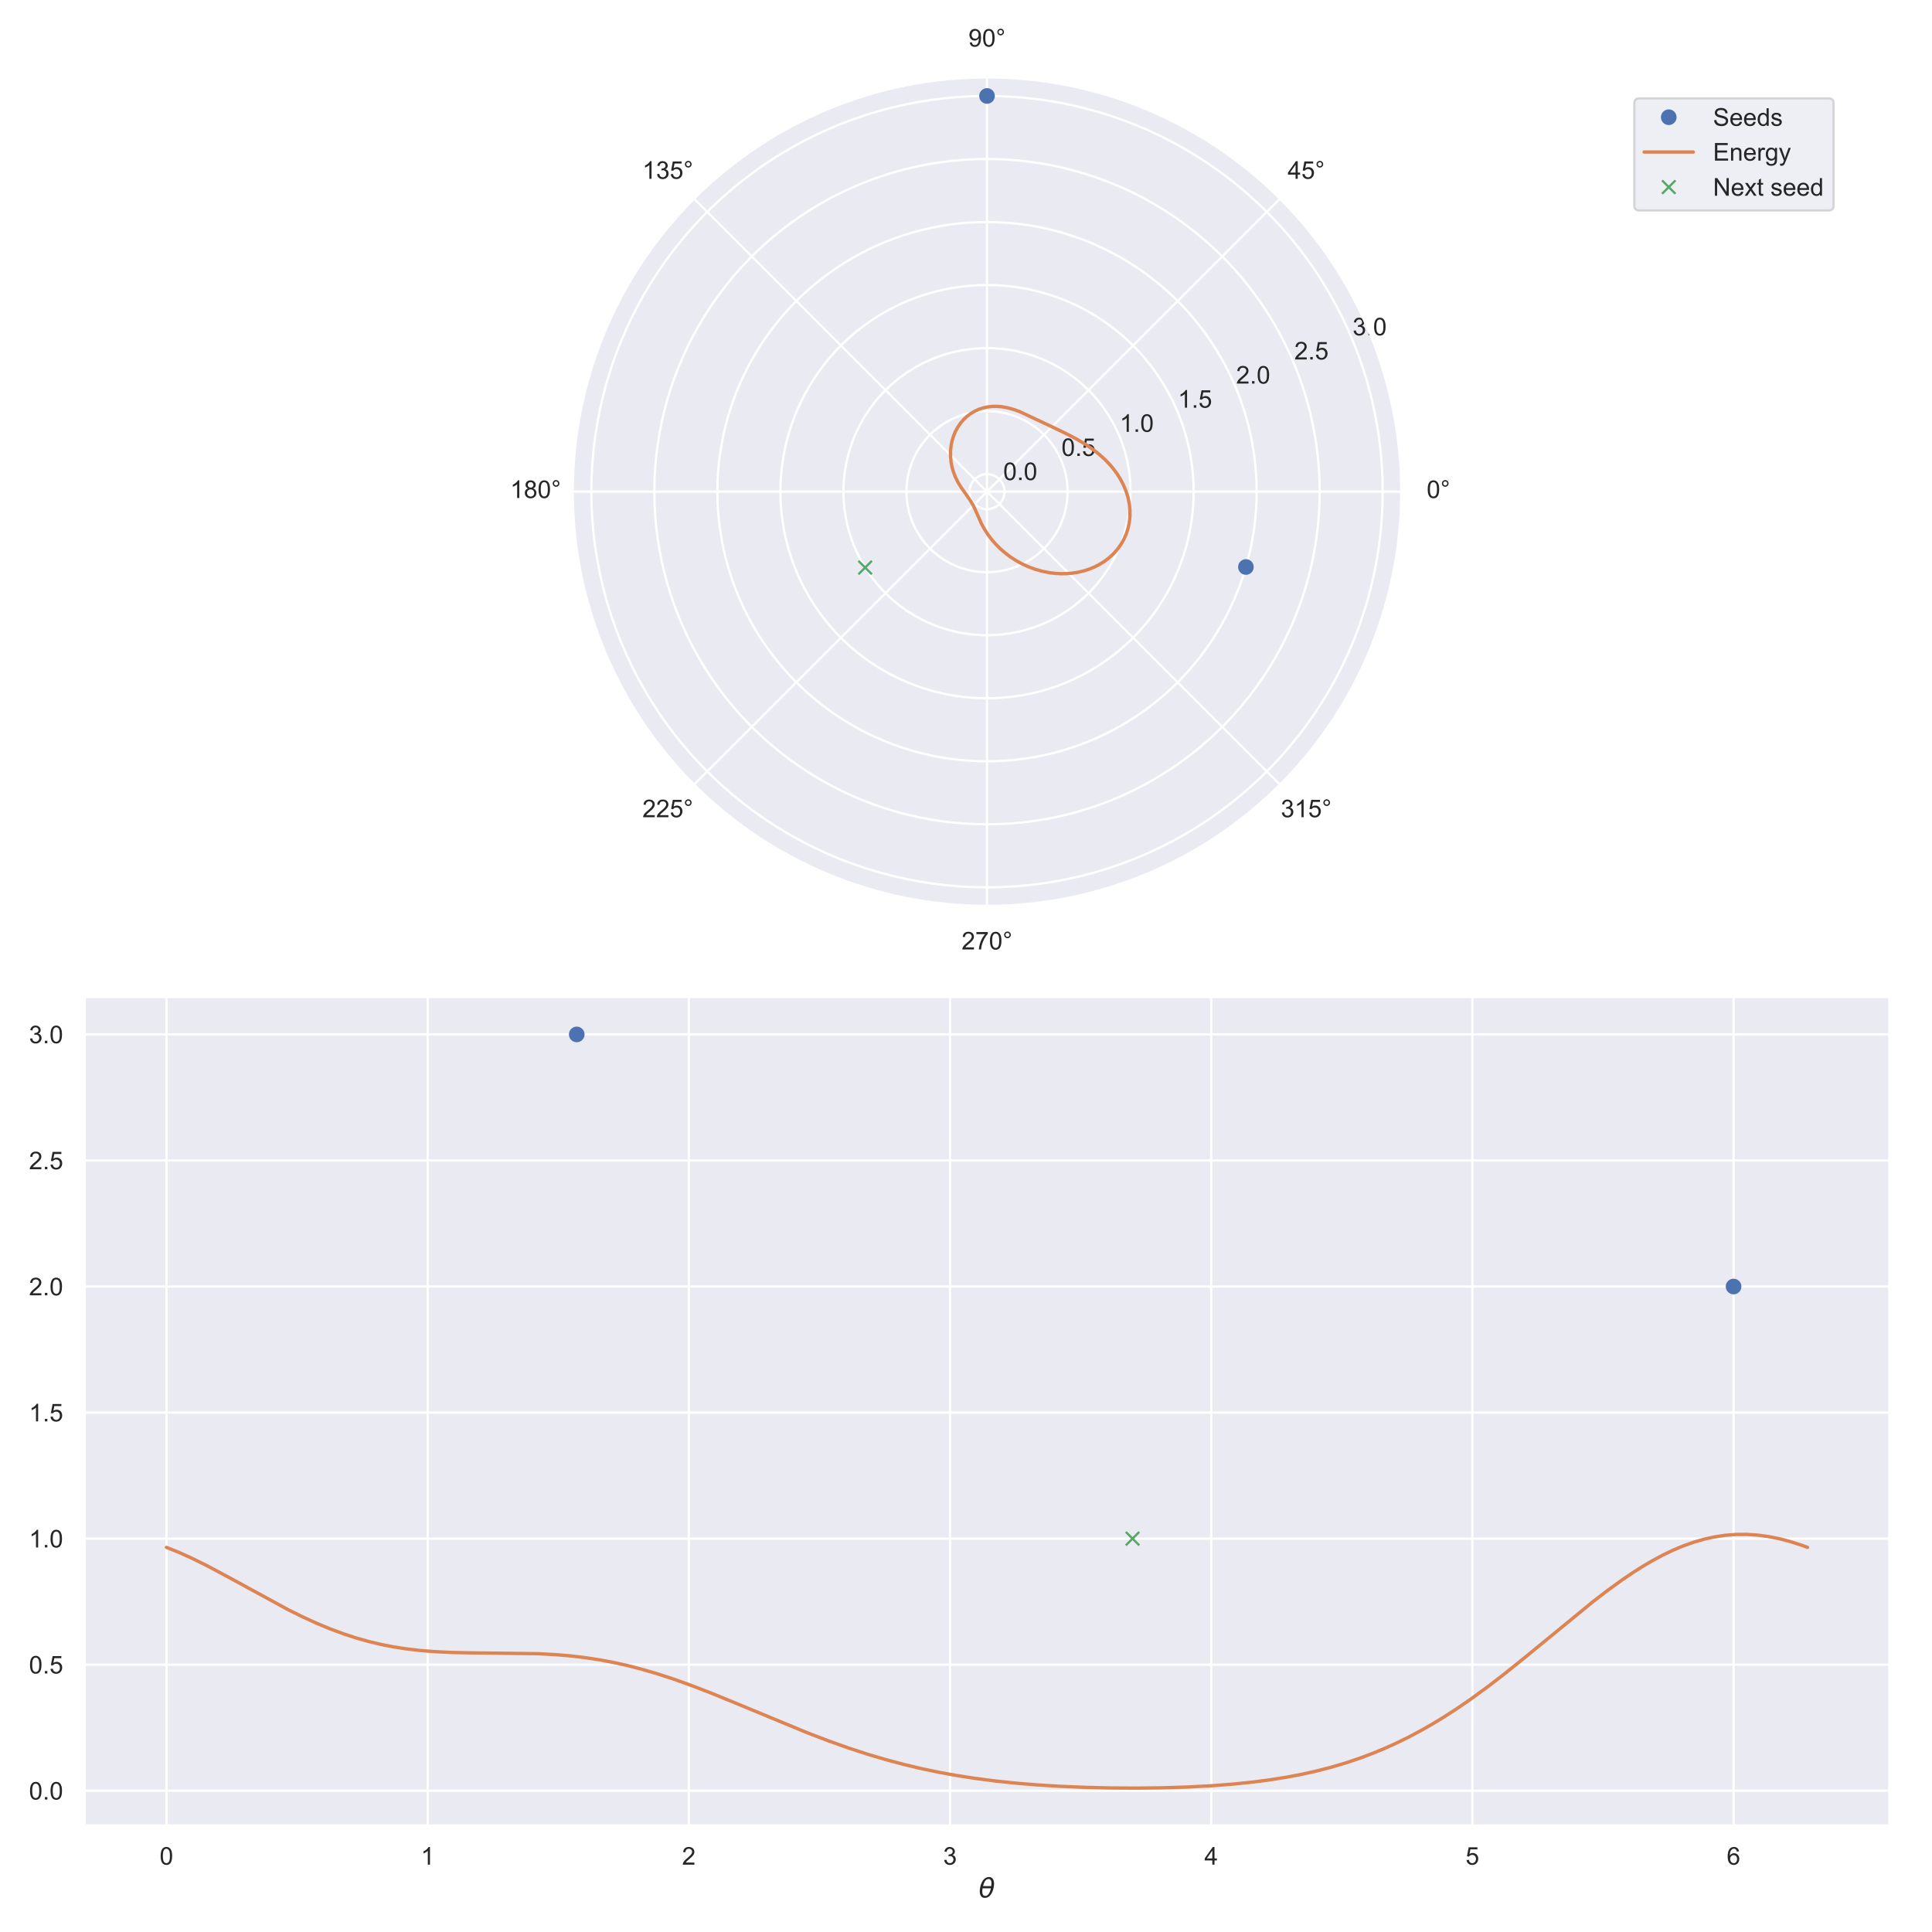 <?xml version="1.0" encoding="utf-8" standalone="no"?>
<!DOCTYPE svg PUBLIC "-//W3C//DTD SVG 1.1//EN"
  "http://www.w3.org/Graphics/SVG/1.1/DTD/svg11.dtd">
<!-- Created with matplotlib (https://matplotlib.org/) -->
<svg height="864pt" version="1.1" viewBox="0 0 864 864" width="864pt" xmlns="http://www.w3.org/2000/svg" xmlns:xlink="http://www.w3.org/1999/xlink">
 <defs>
  <style type="text/css">
*{stroke-linecap:butt;stroke-linejoin:round;}
  </style>
 </defs>
 <g id="figure_1">
  <g id="patch_1">
   <path d="M 0 864 
L 864 864 
L 864 0 
L 0 0 
z
" style="fill:#ffffff;"/>
  </g>
  <g id="axes_1">
   <g id="patch_2">
    <path d="M 626.776 219.871 
C 626.776 195.527 621.981 171.42 612.665 148.929 
C 603.349 126.438 589.693 106.001 572.48 88.787 
C 555.266 71.573 534.828 57.917 512.337 48.601 
C 489.846 39.285 465.739 34.49 441.395 34.49 
C 417.051 34.49 392.944 39.285 370.453 48.601 
C 347.962 57.917 327.524 71.573 310.31 88.787 
C 293.097 106.001 279.441 126.438 270.125 148.929 
C 260.809 171.42 256.014 195.527 256.014 219.871 
C 256.014 244.215 260.809 268.323 270.125 290.814 
C 279.441 313.305 293.097 333.742 310.31 350.956 
C 327.524 368.17 347.962 381.825 370.453 391.142 
C 392.944 400.458 417.051 405.253 441.395 405.253 
C 465.739 405.253 489.846 400.458 512.337 391.142 
C 534.828 381.825 555.266 368.17 572.48 350.956 
C 589.693 333.742 603.349 313.305 612.665 290.814 
C 621.981 268.323 626.776 244.215 626.776 219.871 
M 441.395 219.871 
C 441.395 219.871 441.395 219.871 441.395 219.871 
C 441.395 219.871 441.395 219.871 441.395 219.871 
C 441.395 219.871 441.395 219.871 441.395 219.871 
C 441.395 219.871 441.395 219.871 441.395 219.871 
C 441.395 219.871 441.395 219.871 441.395 219.871 
C 441.395 219.871 441.395 219.871 441.395 219.871 
C 441.395 219.871 441.395 219.871 441.395 219.871 
C 441.395 219.871 441.395 219.871 441.395 219.871 
C 441.395 219.871 441.395 219.871 441.395 219.871 
C 441.395 219.871 441.395 219.871 441.395 219.871 
C 441.395 219.871 441.395 219.871 441.395 219.871 
C 441.395 219.871 441.395 219.871 441.395 219.871 
C 441.395 219.871 441.395 219.871 441.395 219.871 
C 441.395 219.871 441.395 219.871 441.395 219.871 
C 441.395 219.871 441.395 219.871 441.395 219.871 
C 441.395 219.871 441.395 219.871 441.395 219.871 
M 626.776 219.871 
z
" style="fill:#eaeaf2;"/>
   </g>
   <g id="matplotlib.axis_1">
    <g id="xtick_1">
     <g id="line2d_1">
      <path clip-path="url(#pecd96c4a48)" d="M 441.395 219.871 
L 626.776 219.871 
" style="fill:none;stroke:#ffffff;stroke-linecap:round;"/>
     </g>
     <g id="text_1">
      <!-- 0° -->
      <defs>
       <path d="M 4.156 35.297 
Q 4.156 48 6.766 55.734 
Q 9.375 63.484 14.516 67.672 
Q 19.672 71.875 27.484 71.875 
Q 33.25 71.875 37.594 69.547 
Q 41.938 67.234 44.766 62.859 
Q 47.609 58.5 49.219 52.219 
Q 50.828 45.953 50.828 35.297 
Q 50.828 22.703 48.234 14.969 
Q 45.656 7.234 40.5 3 
Q 35.359 -1.219 27.484 -1.219 
Q 17.141 -1.219 11.234 6.203 
Q 4.156 15.141 4.156 35.297 
z
M 13.188 35.297 
Q 13.188 17.672 17.312 11.828 
Q 21.438 6 27.484 6 
Q 33.547 6 37.672 11.859 
Q 41.797 17.719 41.797 35.297 
Q 41.797 52.984 37.672 58.781 
Q 33.547 64.594 27.391 64.594 
Q 21.344 64.594 17.719 59.469 
Q 13.188 52.938 13.188 35.297 
z
" id="ArialMT-48"/>
       <path d="M 6.25 59.281 
Q 6.25 64.891 10.219 68.844 
Q 14.203 72.797 19.781 72.797 
Q 25.438 72.797 29.391 68.844 
Q 33.344 64.891 33.344 59.281 
Q 33.344 53.656 29.359 49.672 
Q 25.391 45.703 19.781 45.703 
Q 14.203 45.703 10.219 49.656 
Q 6.25 53.609 6.25 59.281 
z
M 11.578 59.281 
Q 11.578 55.859 13.984 53.438 
Q 16.406 51.031 19.828 51.031 
Q 23.188 51.031 25.609 53.438 
Q 28.031 55.859 28.031 59.281 
Q 28.031 62.703 25.609 65.109 
Q 23.188 67.531 19.828 67.531 
Q 16.406 67.531 13.984 65.109 
Q 11.578 62.703 11.578 59.281 
z
" id="ArialMT-176"/>
      </defs>
      <g style="fill:#262626;" transform="translate(638.019 222.715)scale(0.11 -0.11)">
       <use xlink:href="#ArialMT-48"/>
       <use x="55.615" xlink:href="#ArialMT-176"/>
      </g>
     </g>
    </g>
    <g id="xtick_2">
     <g id="line2d_2">
      <path clip-path="url(#pecd96c4a48)" d="M 441.395 219.871 
L 572.48 88.787 
" style="fill:none;stroke:#ffffff;stroke-linecap:round;"/>
     </g>
     <g id="text_2">
      <!-- 45° -->
      <defs>
       <path d="M 32.328 0 
L 32.328 17.141 
L 1.266 17.141 
L 1.266 25.203 
L 33.938 71.578 
L 41.109 71.578 
L 41.109 25.203 
L 50.781 25.203 
L 50.781 17.141 
L 41.109 17.141 
L 41.109 0 
z
M 32.328 25.203 
L 32.328 57.469 
L 9.906 25.203 
z
" id="ArialMT-52"/>
       <path d="M 4.156 18.75 
L 13.375 19.531 
Q 14.406 12.797 18.141 9.391 
Q 21.875 6 27.156 6 
Q 33.5 6 37.891 10.781 
Q 42.281 15.578 42.281 23.484 
Q 42.281 31 38.062 35.344 
Q 33.844 39.703 27 39.703 
Q 22.75 39.703 19.328 37.766 
Q 15.922 35.844 13.969 32.766 
L 5.719 33.844 
L 12.641 70.609 
L 48.25 70.609 
L 48.25 62.203 
L 19.672 62.203 
L 15.828 42.969 
Q 22.266 47.469 29.344 47.469 
Q 38.719 47.469 45.156 40.969 
Q 51.609 34.469 51.609 24.266 
Q 51.609 14.547 45.953 7.469 
Q 39.062 -1.219 27.156 -1.219 
Q 17.391 -1.219 11.203 4.25 
Q 5.031 9.719 4.156 18.75 
z
" id="ArialMT-53"/>
      </defs>
      <g style="fill:#262626;" transform="translate(575.831 79.963)scale(0.11 -0.11)">
       <use xlink:href="#ArialMT-52"/>
       <use x="55.615" xlink:href="#ArialMT-53"/>
       <use x="111.23" xlink:href="#ArialMT-176"/>
      </g>
     </g>
    </g>
    <g id="xtick_3">
     <g id="line2d_3">
      <path clip-path="url(#pecd96c4a48)" d="M 441.395 219.871 
L 441.395 34.49 
" style="fill:none;stroke:#ffffff;stroke-linecap:round;"/>
     </g>
     <g id="text_3">
      <!-- 90° -->
      <defs>
       <path d="M 5.469 16.547 
L 13.922 17.328 
Q 14.984 11.375 18.016 8.688 
Q 21.047 6 25.781 6 
Q 29.828 6 32.875 7.859 
Q 35.938 9.719 37.891 12.812 
Q 39.844 15.922 41.156 21.188 
Q 42.484 26.469 42.484 31.938 
Q 42.484 32.516 42.438 33.688 
Q 39.797 29.5 35.234 26.875 
Q 30.672 24.266 25.344 24.266 
Q 16.453 24.266 10.297 30.703 
Q 4.156 37.156 4.156 47.703 
Q 4.156 58.594 10.578 65.234 
Q 17 71.875 26.656 71.875 
Q 33.641 71.875 39.422 68.109 
Q 45.219 64.359 48.219 57.391 
Q 51.219 50.438 51.219 37.25 
Q 51.219 23.531 48.234 15.406 
Q 45.266 7.281 39.375 3.031 
Q 33.5 -1.219 25.594 -1.219 
Q 17.188 -1.219 11.859 3.438 
Q 6.547 8.109 5.469 16.547 
z
M 41.453 48.141 
Q 41.453 55.719 37.422 60.156 
Q 33.406 64.594 27.734 64.594 
Q 21.875 64.594 17.531 59.812 
Q 13.188 55.031 13.188 47.406 
Q 13.188 40.578 17.312 36.297 
Q 21.438 32.031 27.484 32.031 
Q 33.594 32.031 37.516 36.297 
Q 41.453 40.578 41.453 48.141 
z
" id="ArialMT-57"/>
      </defs>
      <g style="fill:#262626;" transform="translate(433.079 20.834)scale(0.11 -0.11)">
       <use xlink:href="#ArialMT-57"/>
       <use x="55.615" xlink:href="#ArialMT-48"/>
       <use x="111.23" xlink:href="#ArialMT-176"/>
      </g>
     </g>
    </g>
    <g id="xtick_4">
     <g id="line2d_4">
      <path clip-path="url(#pecd96c4a48)" d="M 441.395 219.871 
L 310.31 88.787 
" style="fill:none;stroke:#ffffff;stroke-linecap:round;"/>
     </g>
     <g id="text_4">
      <!-- 135° -->
      <defs>
       <path d="M 37.25 0 
L 28.469 0 
L 28.469 56 
Q 25.297 52.984 20.141 49.953 
Q 14.984 46.922 10.891 45.406 
L 10.891 53.906 
Q 18.266 57.375 23.781 62.297 
Q 29.297 67.234 31.594 71.875 
L 37.25 71.875 
z
" id="ArialMT-49"/>
       <path d="M 4.203 18.891 
L 12.984 20.062 
Q 14.5 12.594 18.141 9.297 
Q 21.781 6 27 6 
Q 33.203 6 37.469 10.297 
Q 41.75 14.594 41.75 20.953 
Q 41.75 27 37.797 30.922 
Q 33.844 34.859 27.734 34.859 
Q 25.25 34.859 21.531 33.891 
L 22.516 41.609 
Q 23.391 41.5 23.922 41.5 
Q 29.547 41.5 34.031 44.422 
Q 38.531 47.359 38.531 53.469 
Q 38.531 58.297 35.25 61.469 
Q 31.984 64.656 26.812 64.656 
Q 21.688 64.656 18.266 61.422 
Q 14.844 58.203 13.875 51.766 
L 5.078 53.328 
Q 6.688 62.156 12.391 67.016 
Q 18.109 71.875 26.609 71.875 
Q 32.469 71.875 37.391 69.359 
Q 42.328 66.844 44.938 62.5 
Q 47.562 58.156 47.562 53.266 
Q 47.562 48.641 45.062 44.828 
Q 42.578 41.016 37.703 38.766 
Q 44.047 37.312 47.562 32.688 
Q 51.078 28.078 51.078 21.141 
Q 51.078 11.766 44.234 5.25 
Q 37.406 -1.266 26.953 -1.266 
Q 17.531 -1.266 11.297 4.344 
Q 5.078 9.969 4.203 18.891 
z
" id="ArialMT-51"/>
      </defs>
      <g style="fill:#262626;" transform="translate(287.269 79.963)scale(0.11 -0.11)">
       <use xlink:href="#ArialMT-49"/>
       <use x="55.615" xlink:href="#ArialMT-51"/>
       <use x="111.23" xlink:href="#ArialMT-53"/>
       <use x="166.846" xlink:href="#ArialMT-176"/>
      </g>
     </g>
    </g>
    <g id="xtick_5">
     <g id="line2d_5">
      <path clip-path="url(#pecd96c4a48)" d="M 441.395 219.871 
L 256.014 219.871 
" style="fill:none;stroke:#ffffff;stroke-linecap:round;"/>
     </g>
     <g id="text_5">
      <!-- 180° -->
      <defs>
       <path d="M 17.672 38.812 
Q 12.203 40.828 9.562 44.531 
Q 6.938 48.25 6.938 53.422 
Q 6.938 61.234 12.547 66.547 
Q 18.172 71.875 27.484 71.875 
Q 36.859 71.875 42.578 66.422 
Q 48.297 60.984 48.297 53.172 
Q 48.297 48.188 45.672 44.5 
Q 43.062 40.828 37.75 38.812 
Q 44.344 36.672 47.781 31.875 
Q 51.219 27.094 51.219 20.453 
Q 51.219 11.281 44.719 5.031 
Q 38.234 -1.219 27.641 -1.219 
Q 17.047 -1.219 10.547 5.047 
Q 4.047 11.328 4.047 20.703 
Q 4.047 27.688 7.594 32.391 
Q 11.141 37.109 17.672 38.812 
z
M 15.922 53.719 
Q 15.922 48.641 19.188 45.406 
Q 22.469 42.188 27.688 42.188 
Q 32.766 42.188 36.016 45.375 
Q 39.266 48.578 39.266 53.219 
Q 39.266 58.062 35.906 61.359 
Q 32.562 64.656 27.594 64.656 
Q 22.562 64.656 19.234 61.422 
Q 15.922 58.203 15.922 53.719 
z
M 13.094 20.656 
Q 13.094 16.891 14.875 13.375 
Q 16.656 9.859 20.172 7.922 
Q 23.688 6 27.734 6 
Q 34.031 6 38.125 10.047 
Q 42.234 14.109 42.234 20.359 
Q 42.234 26.703 38.016 30.859 
Q 33.797 35.016 27.438 35.016 
Q 21.234 35.016 17.156 30.906 
Q 13.094 26.812 13.094 20.656 
z
" id="ArialMT-56"/>
      </defs>
      <g style="fill:#262626;" transform="translate(228.139 222.715)scale(0.11 -0.11)">
       <use xlink:href="#ArialMT-49"/>
       <use x="55.615" xlink:href="#ArialMT-56"/>
       <use x="111.23" xlink:href="#ArialMT-48"/>
       <use x="166.846" xlink:href="#ArialMT-176"/>
      </g>
     </g>
    </g>
    <g id="xtick_6">
     <g id="line2d_6">
      <path clip-path="url(#pecd96c4a48)" d="M 441.395 219.871 
L 310.31 350.956 
" style="fill:none;stroke:#ffffff;stroke-linecap:round;"/>
     </g>
     <g id="text_6">
      <!-- 225° -->
      <defs>
       <path d="M 50.344 8.453 
L 50.344 0 
L 3.031 0 
Q 2.938 3.172 4.047 6.109 
Q 5.859 10.938 9.828 15.625 
Q 13.812 20.312 21.344 26.469 
Q 33.016 36.031 37.109 41.625 
Q 41.219 47.219 41.219 52.203 
Q 41.219 57.422 37.469 61 
Q 33.734 64.594 27.734 64.594 
Q 21.391 64.594 17.578 60.781 
Q 13.766 56.984 13.719 50.25 
L 4.688 51.172 
Q 5.609 61.281 11.656 66.578 
Q 17.719 71.875 27.938 71.875 
Q 38.234 71.875 44.234 66.156 
Q 50.25 60.453 50.25 52 
Q 50.25 47.703 48.484 43.547 
Q 46.734 39.406 42.656 34.812 
Q 38.578 30.219 29.109 22.219 
Q 21.188 15.578 18.938 13.203 
Q 16.703 10.844 15.234 8.453 
z
" id="ArialMT-50"/>
      </defs>
      <g style="fill:#262626;" transform="translate(287.269 365.467)scale(0.11 -0.11)">
       <use xlink:href="#ArialMT-50"/>
       <use x="55.615" xlink:href="#ArialMT-50"/>
       <use x="111.23" xlink:href="#ArialMT-53"/>
       <use x="166.846" xlink:href="#ArialMT-176"/>
      </g>
     </g>
    </g>
    <g id="xtick_7">
     <g id="line2d_7">
      <path clip-path="url(#pecd96c4a48)" d="M 441.395 219.871 
L 441.395 405.253 
" style="fill:none;stroke:#ffffff;stroke-linecap:round;"/>
     </g>
     <g id="text_7">
      <!-- 270° -->
      <defs>
       <path d="M 4.734 62.203 
L 4.734 70.656 
L 51.078 70.656 
L 51.078 63.812 
Q 44.234 56.547 37.516 44.484 
Q 30.812 32.422 27.156 19.672 
Q 24.516 10.688 23.781 0 
L 14.75 0 
Q 14.891 8.453 18.062 20.406 
Q 21.234 32.375 27.172 43.484 
Q 33.109 54.594 39.797 62.203 
z
" id="ArialMT-55"/>
      </defs>
      <g style="fill:#262626;" transform="translate(430.02 424.597)scale(0.11 -0.11)">
       <use xlink:href="#ArialMT-50"/>
       <use x="55.615" xlink:href="#ArialMT-55"/>
       <use x="111.23" xlink:href="#ArialMT-48"/>
       <use x="166.846" xlink:href="#ArialMT-176"/>
      </g>
     </g>
    </g>
    <g id="xtick_8">
     <g id="line2d_8">
      <path clip-path="url(#pecd96c4a48)" d="M 441.395 219.871 
L 572.48 350.956 
" style="fill:none;stroke:#ffffff;stroke-linecap:round;"/>
     </g>
     <g id="text_8">
      <!-- 315° -->
      <g style="fill:#262626;" transform="translate(572.772 365.467)scale(0.11 -0.11)">
       <use xlink:href="#ArialMT-51"/>
       <use x="55.615" xlink:href="#ArialMT-49"/>
       <use x="111.23" xlink:href="#ArialMT-53"/>
       <use x="166.846" xlink:href="#ArialMT-176"/>
      </g>
     </g>
    </g>
   </g>
   <g id="matplotlib.axis_2">
    <g id="ytick_1">
     <g id="line2d_9">
      <path clip-path="url(#pecd96c4a48)" d="M 449.234 219.871 
L 449.115 218.51 
L 448.762 217.19 
L 448.184 215.952 
L 447.4 214.832 
L 446.434 213.866 
L 445.315 213.082 
L 444.076 212.505 
L 442.756 212.151 
L 441.395 212.032 
L 440.034 212.151 
L 438.714 212.505 
L 437.475 213.082 
L 436.356 213.866 
L 435.39 214.832 
L 434.606 215.952 
L 434.028 217.19 
L 433.675 218.51 
L 433.556 219.871 
L 433.675 221.233 
L 434.028 222.553 
L 434.606 223.791 
L 435.39 224.91 
L 436.356 225.877 
L 437.475 226.661 
L 438.714 227.238 
L 440.034 227.592 
L 441.395 227.711 
L 442.756 227.592 
L 444.076 227.238 
L 445.315 226.661 
L 446.434 225.877 
L 447.4 224.91 
L 448.184 223.791 
L 448.762 222.553 
L 449.115 221.233 
L 449.234 219.871 
L 449.234 219.871 
" style="fill:none;stroke:#ffffff;stroke-linecap:round;"/>
     </g>
     <g id="text_9">
      <!-- 0.0 -->
      <defs>
       <path d="M 9.078 0 
L 9.078 10.016 
L 19.094 10.016 
L 19.094 0 
z
" id="ArialMT-46"/>
      </defs>
      <g style="fill:#262626;" transform="translate(448.638 214.685)scale(0.11 -0.11)">
       <use xlink:href="#ArialMT-48"/>
       <use x="55.615" xlink:href="#ArialMT-46"/>
       <use x="83.398" xlink:href="#ArialMT-48"/>
      </g>
     </g>
    </g>
    <g id="ytick_2">
     <g id="line2d_10">
      <path clip-path="url(#pecd96c4a48)" d="M 477.42 219.871 
L 477.333 217.358 
L 477.07 214.858 
L 476.633 212.381 
L 476.025 209.941 
L 475.248 207.55 
L 474.306 205.219 
L 473.204 202.959 
L 471.946 200.781 
L 470.54 198.696 
L 468.992 196.715 
L 467.309 194.846 
L 465.501 193.099 
L 463.574 191.483 
L 461.54 190.005 
L 459.408 188.673 
L 457.187 187.492 
L 454.89 186.469 
L 452.527 185.609 
L 450.11 184.916 
L 447.651 184.393 
L 445.161 184.043 
L 442.652 183.868 
L 440.138 183.868 
L 437.629 184.043 
L 435.139 184.393 
L 432.68 184.916 
L 430.263 185.609 
L 427.9 186.469 
L 425.603 187.492 
L 423.382 188.673 
L 421.25 190.005 
L 419.216 191.483 
L 417.289 193.099 
L 415.481 194.846 
L 413.798 196.715 
L 412.25 198.696 
L 410.844 200.781 
L 409.586 202.959 
L 408.484 205.219 
L 407.542 207.55 
L 406.765 209.941 
L 406.157 212.381 
L 405.72 214.858 
L 405.457 217.358 
L 405.37 219.871 
L 405.457 222.384 
L 405.72 224.885 
L 406.157 227.362 
L 406.765 229.801 
L 407.542 232.193 
L 408.484 234.524 
L 409.586 236.784 
L 410.844 238.962 
L 412.25 241.047 
L 413.798 243.028 
L 415.481 244.897 
L 417.289 246.643 
L 419.216 248.26 
L 421.25 249.738 
L 423.382 251.07 
L 425.603 252.251 
L 427.9 253.274 
L 430.263 254.134 
L 432.68 254.827 
L 435.139 255.349 
L 437.629 255.699 
L 440.138 255.875 
L 442.652 255.875 
L 445.161 255.699 
L 447.651 255.349 
L 450.11 254.827 
L 452.527 254.134 
L 454.89 253.274 
L 457.187 252.251 
L 459.408 251.07 
L 461.54 249.738 
L 463.574 248.26 
L 465.501 246.643 
L 467.309 244.897 
L 468.992 243.028 
L 470.54 241.047 
L 471.946 238.962 
L 473.204 236.784 
L 474.306 234.524 
L 475.248 232.193 
L 476.025 229.801 
L 476.633 227.362 
L 477.07 224.885 
L 477.333 222.384 
L 477.42 219.871 
L 477.42 219.871 
" style="fill:none;stroke:#ffffff;stroke-linecap:round;"/>
     </g>
     <g id="text_10">
      <!-- 0.5 -->
      <g style="fill:#262626;" transform="translate(474.678 203.899)scale(0.11 -0.11)">
       <use xlink:href="#ArialMT-48"/>
       <use x="55.615" xlink:href="#ArialMT-46"/>
       <use x="83.398" xlink:href="#ArialMT-53"/>
      </g>
     </g>
    </g>
    <g id="ytick_3">
     <g id="line2d_11">
      <path clip-path="url(#pecd96c4a48)" d="M 505.606 219.871 
L 505.45 215.392 
L 504.981 210.935 
L 504.203 206.521 
L 503.119 202.172 
L 501.734 197.91 
L 500.055 193.754 
L 498.09 189.726 
L 495.849 185.845 
L 493.343 182.129 
L 490.584 178.597 
L 487.585 175.266 
L 484.361 172.153 
L 480.927 169.272 
L 477.302 166.638 
L 473.501 164.263 
L 469.543 162.159 
L 465.449 160.336 
L 461.237 158.803 
L 456.929 157.567 
L 452.545 156.636 
L 448.107 156.012 
L 443.636 155.699 
L 439.154 155.699 
L 434.683 156.012 
L 430.245 156.636 
L 425.861 157.567 
L 421.553 158.803 
L 417.341 160.336 
L 413.247 162.159 
L 409.289 164.263 
L 405.488 166.638 
L 401.863 169.272 
L 398.429 172.153 
L 395.205 175.266 
L 392.206 178.597 
L 389.447 182.129 
L 386.941 185.845 
L 384.7 189.726 
L 382.735 193.754 
L 381.056 197.91 
L 379.671 202.172 
L 378.587 206.521 
L 377.809 210.935 
L 377.34 215.392 
L 377.184 219.871 
L 377.34 224.351 
L 377.809 228.808 
L 378.587 233.222 
L 379.671 237.57 
L 381.056 241.833 
L 382.735 245.988 
L 384.7 250.017 
L 386.941 253.898 
L 389.447 257.614 
L 392.206 261.146 
L 395.205 264.476 
L 398.429 267.59 
L 401.863 270.471 
L 405.488 273.105 
L 409.289 275.48 
L 413.247 277.584 
L 417.341 279.407 
L 421.553 280.94 
L 425.861 282.175 
L 430.245 283.107 
L 434.683 283.731 
L 439.154 284.044 
L 443.636 284.044 
L 448.107 283.731 
L 452.545 283.107 
L 456.929 282.175 
L 461.237 280.94 
L 465.449 279.407 
L 469.543 277.584 
L 473.501 275.48 
L 477.302 273.105 
L 480.927 270.471 
L 484.361 267.59 
L 487.585 264.476 
L 490.584 261.146 
L 493.343 257.614 
L 495.849 253.898 
L 498.09 250.017 
L 500.055 245.988 
L 501.734 241.833 
L 503.119 237.57 
L 504.203 233.222 
L 504.981 228.808 
L 505.45 224.351 
L 505.606 219.871 
L 505.606 219.871 
" style="fill:none;stroke:#ffffff;stroke-linecap:round;"/>
     </g>
     <g id="text_11">
      <!-- 1.0 -->
      <g style="fill:#262626;" transform="translate(500.719 193.113)scale(0.11 -0.11)">
       <use xlink:href="#ArialMT-49"/>
       <use x="55.615" xlink:href="#ArialMT-46"/>
       <use x="83.398" xlink:href="#ArialMT-48"/>
      </g>
     </g>
    </g>
    <g id="ytick_4">
     <g id="line2d_12">
      <path clip-path="url(#pecd96c4a48)" d="M 533.792 219.871 
L 533.736 216.647 
L 533.567 213.426 
L 533.286 210.213 
L 532.893 207.012 
L 532.389 203.827 
L 531.773 200.661 
L 531.048 197.518 
L 530.213 194.403 
L 529.27 191.319 
L 528.22 188.27 
L 527.064 185.259 
L 525.804 182.29 
L 524.441 179.367 
L 522.977 176.494 
L 521.413 173.673 
L 519.752 170.908 
L 517.996 168.204 
L 516.146 165.562 
L 514.205 162.986 
L 512.175 160.48 
L 510.06 158.046 
L 507.86 155.687 
L 505.58 153.406 
L 503.221 151.207 
L 500.787 149.091 
L 498.28 147.061 
L 495.705 145.12 
L 493.063 143.271 
L 490.358 141.514 
L 487.594 139.853 
L 484.773 138.289 
L 481.899 136.825 
L 478.976 135.462 
L 476.008 134.202 
L 472.997 133.046 
L 469.947 131.996 
L 466.863 131.053 
L 463.748 130.219 
L 460.605 129.493 
L 457.44 128.878 
L 454.254 128.373 
L 451.053 127.98 
L 447.84 127.699 
L 444.62 127.53 
L 441.395 127.474 
L 438.17 127.53 
L 434.95 127.699 
L 431.737 127.98 
L 428.536 128.373 
L 425.35 128.878 
L 422.185 129.493 
L 419.042 130.219 
L 415.927 131.053 
L 412.843 131.996 
L 409.793 133.046 
L 406.782 134.202 
L 403.814 135.462 
L 400.891 136.825 
L 398.017 138.289 
L 395.196 139.853 
L 392.432 141.514 
L 389.727 143.271 
L 387.085 145.12 
L 384.51 147.061 
L 382.003 149.091 
L 379.569 151.207 
L 377.21 153.406 
L 374.93 155.687 
L 372.73 158.046 
L 370.615 160.48 
L 368.585 162.986 
L 366.644 165.562 
L 364.794 168.204 
L 363.038 170.908 
L 361.377 173.673 
L 359.813 176.494 
L 358.349 179.367 
L 356.986 182.29 
L 355.726 185.259 
L 354.57 188.27 
L 353.52 191.319 
L 352.577 194.403 
L 351.742 197.518 
L 351.017 200.661 
L 350.401 203.827 
L 349.897 207.012 
L 349.504 210.213 
L 349.223 213.426 
L 349.054 216.647 
L 348.998 219.871 
L 349.054 223.096 
L 349.223 226.317 
L 349.504 229.53 
L 349.897 232.731 
L 350.401 235.916 
L 351.017 239.082 
L 351.742 242.224 
L 352.577 245.34 
L 353.52 248.424 
L 354.57 251.473 
L 355.726 254.484 
L 356.986 257.453 
L 358.349 260.376 
L 359.813 263.249 
L 361.377 266.07 
L 363.038 268.834 
L 364.794 271.539 
L 366.644 274.181 
L 368.585 276.757 
L 370.615 279.263 
L 372.73 281.697 
L 374.93 284.056 
L 377.21 286.336 
L 379.569 288.536 
L 382.003 290.652 
L 384.51 292.681 
L 387.085 294.622 
L 389.727 296.472 
L 392.432 298.229 
L 395.196 299.89 
L 398.017 301.453 
L 400.891 302.917 
L 403.814 304.28 
L 406.782 305.541 
L 409.793 306.696 
L 412.843 307.746 
L 415.927 308.689 
L 419.042 309.524 
L 422.185 310.25 
L 425.35 310.865 
L 428.536 311.369 
L 431.737 311.762 
L 434.95 312.044 
L 438.17 312.212 
L 441.395 312.269 
L 444.62 312.212 
L 447.84 312.044 
L 451.053 311.762 
L 454.254 311.369 
L 457.44 310.865 
L 460.605 310.25 
L 463.748 309.524 
L 466.863 308.689 
L 469.947 307.746 
L 472.997 306.696 
L 476.008 305.541 
L 478.976 304.28 
L 481.899 302.917 
L 484.773 301.453 
L 487.594 299.89 
L 490.358 298.229 
L 493.063 296.472 
L 495.705 294.622 
L 498.28 292.681 
L 500.787 290.652 
L 503.221 288.536 
L 505.58 286.336 
L 507.86 284.056 
L 510.06 281.697 
L 512.175 279.263 
L 514.205 276.757 
L 516.146 274.181 
L 517.996 271.539 
L 519.752 268.834 
L 521.413 266.07 
L 522.977 263.249 
L 524.441 260.376 
L 525.804 257.453 
L 527.064 254.484 
L 528.22 251.473 
L 529.27 248.424 
L 530.213 245.34 
L 531.048 242.224 
L 531.773 239.082 
L 532.389 235.916 
L 532.893 232.731 
L 533.286 229.53 
L 533.567 226.317 
L 533.736 223.096 
L 533.792 219.871 
L 533.792 219.871 
" style="fill:none;stroke:#ffffff;stroke-linecap:round;"/>
     </g>
     <g id="text_12">
      <!-- 1.5 -->
      <g style="fill:#262626;" transform="translate(526.759 182.326)scale(0.11 -0.11)">
       <use xlink:href="#ArialMT-49"/>
       <use x="55.615" xlink:href="#ArialMT-46"/>
       <use x="83.398" xlink:href="#ArialMT-53"/>
      </g>
     </g>
    </g>
    <g id="ytick_5">
     <g id="line2d_13">
      <path clip-path="url(#pecd96c4a48)" d="M 561.978 219.871 
L 561.905 215.663 
L 561.684 211.46 
L 561.318 207.267 
L 560.805 203.089 
L 560.146 198.932 
L 559.343 194.801 
L 558.396 190.7 
L 557.307 186.634 
L 556.076 182.609 
L 554.706 178.63 
L 553.198 174.7 
L 551.553 170.826 
L 549.774 167.011 
L 547.864 163.261 
L 545.823 159.58 
L 543.655 155.972 
L 541.363 152.442 
L 538.949 148.994 
L 536.416 145.633 
L 533.767 142.362 
L 531.006 139.186 
L 528.135 136.107 
L 525.159 133.131 
L 522.081 130.261 
L 518.904 127.499 
L 515.633 124.851 
L 512.272 122.318 
L 508.824 119.903 
L 505.294 117.611 
L 501.687 115.443 
L 498.005 113.403 
L 494.255 111.492 
L 490.441 109.713 
L 486.566 108.069 
L 482.637 106.56 
L 478.657 105.19 
L 474.632 103.959 
L 470.567 102.87 
L 466.466 101.923 
L 462.334 101.12 
L 458.177 100.462 
L 453.999 99.949 
L 449.806 99.582 
L 445.603 99.362 
L 441.395 99.288 
L 437.187 99.362 
L 432.984 99.582 
L 428.791 99.949 
L 424.613 100.462 
L 420.456 101.12 
L 416.324 101.923 
L 412.223 102.87 
L 408.158 103.959 
L 404.133 105.19 
L 400.153 106.56 
L 396.224 108.069 
L 392.349 109.713 
L 388.535 111.492 
L 384.785 113.403 
L 381.103 115.443 
L 377.496 117.611 
L 373.966 119.903 
L 370.518 122.318 
L 367.157 124.851 
L 363.886 127.499 
L 360.709 130.261 
L 357.631 133.131 
L 354.655 136.107 
L 351.784 139.186 
L 349.023 142.362 
L 346.374 145.633 
L 343.841 148.994 
L 341.427 152.442 
L 339.135 155.972 
L 336.967 159.58 
L 334.926 163.261 
L 333.016 167.011 
L 331.237 170.826 
L 329.592 174.7 
L 328.084 178.63 
L 326.714 182.609 
L 325.483 186.634 
L 324.394 190.7 
L 323.447 194.801 
L 322.644 198.932 
L 321.985 203.089 
L 321.472 207.267 
L 321.106 211.46 
L 320.885 215.663 
L 320.812 219.871 
L 320.885 224.08 
L 321.106 228.283 
L 321.472 232.476 
L 321.985 236.653 
L 322.644 240.81 
L 323.447 244.942 
L 324.394 249.043 
L 325.483 253.109 
L 326.714 257.134 
L 328.084 261.113 
L 329.592 265.043 
L 331.237 268.917 
L 333.016 272.732 
L 334.926 276.482 
L 336.967 280.163 
L 339.135 283.771 
L 341.427 287.301 
L 343.841 290.748 
L 346.374 294.11 
L 349.023 297.381 
L 351.784 300.557 
L 354.655 303.636 
L 357.631 306.612 
L 360.709 309.482 
L 363.886 312.243 
L 367.157 314.892 
L 370.518 317.425 
L 373.966 319.839 
L 377.496 322.132 
L 381.103 324.3 
L 384.785 326.34 
L 388.535 328.251 
L 392.349 330.03 
L 396.224 331.674 
L 400.153 333.183 
L 404.133 334.553 
L 408.158 335.783 
L 412.223 336.873 
L 416.324 337.82 
L 420.456 338.623 
L 424.613 339.281 
L 428.791 339.794 
L 432.984 340.161 
L 437.187 340.381 
L 441.395 340.455 
L 445.603 340.381 
L 449.806 340.161 
L 453.999 339.794 
L 458.177 339.281 
L 462.334 338.623 
L 466.466 337.82 
L 470.567 336.873 
L 474.632 335.783 
L 478.657 334.553 
L 482.637 333.183 
L 486.566 331.674 
L 490.441 330.03 
L 494.255 328.251 
L 498.005 326.34 
L 501.687 324.3 
L 505.294 322.132 
L 508.824 319.839 
L 512.272 317.425 
L 515.633 314.892 
L 518.904 312.243 
L 522.081 309.482 
L 525.159 306.612 
L 528.135 303.636 
L 531.006 300.557 
L 533.767 297.381 
L 536.416 294.11 
L 538.949 290.748 
L 541.363 287.301 
L 543.655 283.771 
L 545.823 280.163 
L 547.864 276.482 
L 549.774 272.732 
L 551.553 268.917 
L 553.198 265.043 
L 554.706 261.113 
L 556.076 257.134 
L 557.307 253.109 
L 558.396 249.043 
L 559.343 244.942 
L 560.146 240.81 
L 560.805 236.653 
L 561.318 232.476 
L 561.684 228.283 
L 561.905 224.08 
L 561.978 219.871 
L 561.978 219.871 
" style="fill:none;stroke:#ffffff;stroke-linecap:round;"/>
     </g>
     <g id="text_13">
      <!-- 2.0 -->
      <g style="fill:#262626;" transform="translate(552.799 171.54)scale(0.11 -0.11)">
       <use xlink:href="#ArialMT-50"/>
       <use x="55.615" xlink:href="#ArialMT-46"/>
       <use x="83.398" xlink:href="#ArialMT-48"/>
      </g>
     </g>
    </g>
    <g id="ytick_6">
     <g id="line2d_14">
      <path clip-path="url(#pecd96c4a48)" d="M 590.164 219.871 
L 590.073 214.679 
L 589.802 209.494 
L 589.349 204.321 
L 588.716 199.167 
L 587.904 194.038 
L 586.913 188.941 
L 585.745 183.881 
L 584.401 178.865 
L 582.883 173.899 
L 581.192 168.989 
L 579.331 164.142 
L 577.302 159.362 
L 575.108 154.655 
L 572.75 150.029 
L 570.233 145.487 
L 567.558 141.036 
L 564.73 136.681 
L 561.752 132.427 
L 558.627 128.28 
L 555.359 124.244 
L 551.952 120.325 
L 548.411 116.528 
L 544.739 112.856 
L 540.941 109.314 
L 537.022 105.908 
L 532.986 102.64 
L 528.839 99.515 
L 524.586 96.536 
L 520.231 93.708 
L 515.78 91.034 
L 511.238 88.516 
L 506.611 86.159 
L 501.905 83.964 
L 497.125 81.935 
L 492.277 80.074 
L 487.367 78.384 
L 482.401 76.865 
L 477.386 75.521 
L 472.326 74.353 
L 467.228 73.362 
L 462.1 72.55 
L 456.946 71.917 
L 451.773 71.465 
L 446.587 71.193 
L 441.395 71.102 
L 436.203 71.193 
L 431.017 71.465 
L 425.844 71.917 
L 420.69 72.55 
L 415.562 73.362 
L 410.464 74.353 
L 405.404 75.521 
L 400.389 76.865 
L 395.423 78.384 
L 390.513 80.074 
L 385.665 81.935 
L 380.885 83.964 
L 376.179 86.159 
L 371.552 88.516 
L 367.01 91.034 
L 362.559 93.708 
L 358.204 96.536 
L 353.951 99.515 
L 349.804 102.64 
L 345.768 105.908 
L 341.849 109.314 
L 338.051 112.856 
L 334.379 116.528 
L 330.838 120.325 
L 327.431 124.244 
L 324.163 128.28 
L 321.038 132.427 
L 318.06 136.681 
L 315.232 141.036 
L 312.557 145.487 
L 310.04 150.029 
L 307.682 154.655 
L 305.488 159.362 
L 303.459 164.142 
L 301.598 168.989 
L 299.907 173.899 
L 298.389 178.865 
L 297.045 183.881 
L 295.877 188.941 
L 294.886 194.038 
L 294.074 199.167 
L 293.441 204.321 
L 292.988 209.494 
L 292.717 214.679 
L 292.626 219.871 
L 292.717 225.063 
L 292.988 230.249 
L 293.441 235.422 
L 294.074 240.576 
L 294.886 245.705 
L 295.877 250.802 
L 297.045 255.862 
L 298.389 260.878 
L 299.907 265.844 
L 301.598 270.753 
L 303.459 275.601 
L 305.488 280.381 
L 307.682 285.087 
L 310.04 289.714 
L 312.557 294.256 
L 315.232 298.707 
L 318.06 303.062 
L 321.038 307.316 
L 324.163 311.463 
L 327.431 315.498 
L 330.838 319.417 
L 334.379 323.215 
L 338.051 326.887 
L 341.849 330.428 
L 345.768 333.835 
L 349.804 337.103 
L 353.951 340.228 
L 358.204 343.207 
L 362.559 346.035 
L 367.01 348.709 
L 371.552 351.227 
L 376.179 353.584 
L 380.885 355.779 
L 385.665 357.808 
L 390.513 359.669 
L 395.423 361.359 
L 400.389 362.877 
L 405.404 364.221 
L 410.464 365.39 
L 415.562 366.38 
L 420.69 367.193 
L 425.844 367.826 
L 431.017 368.278 
L 436.203 368.55 
L 441.395 368.641 
L 446.587 368.55 
L 451.773 368.278 
L 456.946 367.826 
L 462.1 367.193 
L 467.228 366.38 
L 472.326 365.39 
L 477.386 364.221 
L 482.401 362.877 
L 487.367 361.359 
L 492.277 359.669 
L 497.125 357.808 
L 501.905 355.779 
L 506.611 353.584 
L 511.238 351.227 
L 515.78 348.709 
L 520.231 346.035 
L 524.586 343.207 
L 528.839 340.228 
L 532.986 337.103 
L 537.022 333.835 
L 540.941 330.428 
L 544.739 326.887 
L 548.411 323.215 
L 551.952 319.417 
L 555.359 315.498 
L 558.627 311.463 
L 561.752 307.316 
L 564.73 303.062 
L 567.558 298.707 
L 570.233 294.256 
L 572.75 289.714 
L 575.108 285.087 
L 577.302 280.381 
L 579.331 275.601 
L 581.192 270.753 
L 582.883 265.844 
L 584.401 260.878 
L 585.745 255.862 
L 586.913 250.802 
L 587.904 245.705 
L 588.716 240.576 
L 589.349 235.422 
L 589.802 230.249 
L 590.073 225.063 
L 590.164 219.871 
L 590.164 219.871 
" style="fill:none;stroke:#ffffff;stroke-linecap:round;"/>
     </g>
     <g id="text_14">
      <!-- 2.5 -->
      <g style="fill:#262626;" transform="translate(578.84 160.754)scale(0.11 -0.11)">
       <use xlink:href="#ArialMT-50"/>
       <use x="55.615" xlink:href="#ArialMT-46"/>
       <use x="83.398" xlink:href="#ArialMT-53"/>
      </g>
     </g>
    </g>
    <g id="ytick_7">
     <g id="line2d_15">
      <path clip-path="url(#pecd96c4a48)" d="M 618.35 219.871 
L 618.242 213.696 
L 617.919 207.528 
L 617.381 201.375 
L 616.628 195.244 
L 615.662 189.143 
L 614.483 183.08 
L 613.094 177.062 
L 611.495 171.096 
L 609.689 165.189 
L 607.678 159.349 
L 605.465 153.583 
L 603.051 147.897 
L 600.441 142.299 
L 597.637 136.796 
L 594.643 131.394 
L 591.461 126.1 
L 588.097 120.919 
L 584.555 115.86 
L 580.837 110.927 
L 576.95 106.127 
L 572.898 101.465 
L 568.686 96.948 
L 564.318 92.581 
L 559.801 88.368 
L 555.14 84.316 
L 550.339 80.429 
L 545.407 76.712 
L 540.347 73.169 
L 535.167 69.805 
L 529.873 66.624 
L 524.47 63.629 
L 518.967 60.825 
L 513.369 58.215 
L 507.684 55.802 
L 501.917 53.588 
L 496.077 51.577 
L 490.17 49.771 
L 484.204 48.173 
L 478.186 46.783 
L 472.123 45.605 
L 466.022 44.638 
L 459.892 43.886 
L 453.739 43.347 
L 447.571 43.024 
L 441.395 42.916 
L 435.219 43.024 
L 429.051 43.347 
L 422.898 43.886 
L 416.768 44.638 
L 410.667 45.605 
L 404.604 46.783 
L 398.586 48.173 
L 392.62 49.771 
L 386.713 51.577 
L 380.873 53.588 
L 375.106 55.802 
L 369.421 58.215 
L 363.823 60.825 
L 358.32 63.629 
L 352.917 66.624 
L 347.623 69.805 
L 342.443 73.169 
L 337.383 76.712 
L 332.451 80.429 
L 327.65 84.316 
L 322.989 88.368 
L 318.472 92.581 
L 314.104 96.948 
L 309.892 101.465 
L 305.84 106.127 
L 301.953 110.927 
L 298.235 115.86 
L 294.693 120.919 
L 291.329 126.1 
L 288.147 131.394 
L 285.153 136.796 
L 282.349 142.299 
L 279.739 147.897 
L 277.325 153.583 
L 275.112 159.349 
L 273.101 165.189 
L 271.295 171.096 
L 269.696 177.062 
L 268.307 183.08 
L 267.128 189.143 
L 266.162 195.244 
L 265.409 201.375 
L 264.871 207.528 
L 264.548 213.696 
L 264.44 219.871 
L 264.548 226.047 
L 264.871 232.215 
L 265.409 238.368 
L 266.162 244.499 
L 267.128 250.599 
L 268.307 256.662 
L 269.696 262.681 
L 271.295 268.647 
L 273.101 274.554 
L 275.112 280.394 
L 277.325 286.16 
L 279.739 291.846 
L 282.349 297.443 
L 285.153 302.947 
L 288.147 308.349 
L 291.329 313.643 
L 294.693 318.823 
L 298.235 323.883 
L 301.953 328.816 
L 305.84 333.616 
L 309.892 338.277 
L 314.104 342.795 
L 318.472 347.162 
L 322.989 351.375 
L 327.65 355.427 
L 332.451 359.314 
L 337.383 363.031 
L 342.443 366.574 
L 347.623 369.938 
L 352.917 373.119 
L 358.32 376.113 
L 363.823 378.918 
L 369.421 381.528 
L 375.106 383.941 
L 380.873 386.155 
L 386.713 388.166 
L 392.62 389.972 
L 398.586 391.57 
L 404.604 392.96 
L 410.667 394.138 
L 416.768 395.104 
L 422.898 395.857 
L 429.051 396.395 
L 435.219 396.719 
L 441.395 396.826 
L 447.571 396.719 
L 453.739 396.395 
L 459.892 395.857 
L 466.022 395.104 
L 472.123 394.138 
L 478.186 392.96 
L 484.204 391.57 
L 490.17 389.972 
L 496.077 388.166 
L 501.917 386.155 
L 507.684 383.941 
L 513.369 381.528 
L 518.967 378.918 
L 524.47 376.113 
L 529.873 373.119 
L 535.167 369.938 
L 540.347 366.574 
L 545.407 363.031 
L 550.339 359.314 
L 555.14 355.427 
L 559.801 351.375 
L 564.318 347.162 
L 568.686 342.795 
L 572.898 338.277 
L 576.95 333.616 
L 580.837 328.816 
L 584.555 323.883 
L 588.097 318.823 
L 591.461 313.643 
L 594.643 308.349 
L 597.637 302.947 
L 600.441 297.443 
L 603.051 291.846 
L 605.465 286.16 
L 607.678 280.394 
L 609.689 274.554 
L 611.495 268.647 
L 613.094 262.681 
L 614.483 256.662 
L 615.662 250.599 
L 616.628 244.499 
L 617.381 238.368 
L 617.919 232.215 
L 618.242 226.047 
L 618.35 219.871 
L 618.35 219.871 
" style="fill:none;stroke:#ffffff;stroke-linecap:round;"/>
     </g>
     <g id="text_15">
      <!-- 3.0 -->
      <g style="fill:#262626;" transform="translate(604.88 149.967)scale(0.11 -0.11)">
       <use xlink:href="#ArialMT-51"/>
       <use x="55.615" xlink:href="#ArialMT-46"/>
       <use x="83.398" xlink:href="#ArialMT-48"/>
      </g>
     </g>
    </g>
   </g>
   <g id="line2d_16">
    <defs>
     <path d="M 0 3 
C 0.796 3 1.559 2.684 2.121 2.121 
C 2.684 1.559 3 0.796 3 0 
C 3 -0.796 2.684 -1.559 2.121 -2.121 
C 1.559 -2.684 0.796 -3 0 -3 
C -0.796 -3 -1.559 -2.684 -2.121 -2.121 
C -2.684 -1.559 -3 -0.796 -3 0 
C -3 0.796 -2.684 1.559 -2.121 2.121 
C -1.559 2.684 -0.796 3 0 3 
z
" id="mafc2751599" style="stroke:#4c72b0;"/>
    </defs>
    <g clip-path="url(#pecd96c4a48)">
     <use style="fill:#4c72b0;stroke:#4c72b0;" x="441.395" xlink:href="#mafc2751599" y="42.916"/>
     <use style="fill:#4c72b0;stroke:#4c72b0;" x="557.175" xlink:href="#mafc2751599" y="253.564"/>
    </g>
   </g>
   <g id="line2d_17">
    <path clip-path="url(#pecd96c4a48)" d="M 503.652 219.871 
L 502.489 217.016 
L 501.089 214.317 
L 499.493 211.787 
L 497.74 209.435 
L 495.866 207.265 
L 493.908 205.274 
L 491.221 202.891 
L 488.506 200.794 
L 485.155 198.534 
L 481.295 196.263 
L 477.113 194.075 
L 469.428 190.376 
L 456.045 184.096 
L 453.206 183.081 
L 450.424 182.331 
L 448.047 181.914 
L 445.74 181.728 
L 443.524 181.771 
L 441.418 182.029 
L 439.44 182.485 
L 437.602 183.113 
L 435.686 184.007 
L 433.971 185.049 
L 432.281 186.35 
L 430.835 187.734 
L 429.495 189.314 
L 428.31 191.046 
L 427.243 193.018 
L 426.375 195.123 
L 425.744 197.233 
L 425.301 199.501 
L 425.081 201.799 
L 425.08 204.154 
L 425.305 206.517 
L 425.742 208.821 
L 426.412 211.152 
L 427.281 213.383 
L 428.404 215.645 
L 429.791 217.925 
L 431.868 220.859 
L 434.104 224.106 
L 435.394 226.345 
L 436.453 228.647 
L 438.931 234.245 
L 440.275 236.687 
L 441.87 239.145 
L 443.612 241.438 
L 445.337 243.407 
L 447.401 245.462 
L 449.844 247.556 
L 451.945 249.115 
L 454.286 250.63 
L 456.873 252.066 
L 459.704 253.38 
L 462.77 254.529 
L 466.054 255.466 
L 469.531 256.143 
L 471.938 256.427 
L 474.402 256.561 
L 476.907 256.532 
L 479.436 256.329 
L 481.97 255.941 
L 484.489 255.36 
L 486.971 254.579 
L 489.391 253.594 
L 491.726 252.403 
L 493.951 251.007 
L 496.042 249.41 
L 497.974 247.62 
L 499.723 245.645 
L 501.268 243.499 
L 502.588 241.199 
L 503.665 238.762 
L 504.486 236.211 
L 505.038 233.567 
L 505.314 230.857 
L 505.311 228.106 
L 505.029 225.341 
L 504.473 222.587 
L 503.652 219.871 
L 503.652 219.871 
" style="fill:none;stroke:#dd8452;stroke-linecap:round;stroke-width:1.5;"/>
   </g>
   <g id="line2d_18">
    <defs>
     <path d="M -3 3 
L 3 -3 
M -3 -3 
L 3 3 
" id="m03f2057611" style="stroke:#55a868;"/>
    </defs>
    <g clip-path="url(#pecd96c4a48)">
     <use style="fill:#55a868;stroke:#55a868;" x="386.896" xlink:href="#m03f2057611" y="253.826"/>
    </g>
   </g>
   <g id="patch_3">
    <path d="M 626.776 219.871 
C 626.776 195.527 621.981 171.42 612.665 148.929 
C 603.349 126.438 589.693 106.001 572.48 88.787 
C 555.266 71.573 534.828 57.917 512.337 48.601 
C 489.846 39.285 465.739 34.49 441.395 34.49 
C 417.051 34.49 392.944 39.285 370.453 48.601 
C 347.962 57.917 327.524 71.573 310.31 88.787 
C 293.097 106.001 279.441 126.438 270.125 148.929 
C 260.809 171.42 256.014 195.527 256.014 219.871 
C 256.014 244.215 260.809 268.323 270.125 290.814 
C 279.441 313.305 293.097 333.742 310.31 350.956 
C 327.524 368.17 347.962 381.825 370.453 391.142 
C 392.944 400.458 417.051 405.253 441.395 405.253 
C 465.739 405.253 489.846 400.458 512.337 391.142 
C 534.828 381.825 555.266 368.17 572.48 350.956 
C 589.693 333.742 603.349 313.305 612.665 290.814 
C 621.981 268.323 626.776 244.215 626.776 219.871 
" style="fill:none;stroke:#ffffff;stroke-linecap:square;stroke-linejoin:miter;stroke-width:1.25;"/>
   </g>
  </g>
  <g id="axes_2">
   <g id="patch_4">
    <path d="M 37.75 816.506 
L 845.04 816.506 
L 845.04 445.743 
L 37.75 445.743 
z
" style="fill:#eaeaf2;"/>
   </g>
   <g id="matplotlib.axis_3">
    <g id="xtick_9">
     <g id="line2d_19">
      <path clip-path="url(#pc00711c786)" d="M 74.445 816.506 
L 74.445 445.743 
" style="fill:none;stroke:#ffffff;stroke-linecap:round;"/>
     </g>
     <g id="text_16">
      <!-- 0 -->
      <g style="fill:#262626;" transform="translate(71.386 833.879)scale(0.11 -0.11)">
       <use xlink:href="#ArialMT-48"/>
      </g>
     </g>
    </g>
    <g id="xtick_10">
     <g id="line2d_20">
      <path clip-path="url(#pc00711c786)" d="M 191.249 816.506 
L 191.249 445.743 
" style="fill:none;stroke:#ffffff;stroke-linecap:round;"/>
     </g>
     <g id="text_17">
      <!-- 1 -->
      <g style="fill:#262626;" transform="translate(188.19 833.879)scale(0.11 -0.11)">
       <use xlink:href="#ArialMT-49"/>
      </g>
     </g>
    </g>
    <g id="xtick_11">
     <g id="line2d_21">
      <path clip-path="url(#pc00711c786)" d="M 308.053 816.506 
L 308.053 445.743 
" style="fill:none;stroke:#ffffff;stroke-linecap:round;"/>
     </g>
     <g id="text_18">
      <!-- 2 -->
      <g style="fill:#262626;" transform="translate(304.994 833.879)scale(0.11 -0.11)">
       <use xlink:href="#ArialMT-50"/>
      </g>
     </g>
    </g>
    <g id="xtick_12">
     <g id="line2d_22">
      <path clip-path="url(#pc00711c786)" d="M 424.856 816.506 
L 424.856 445.743 
" style="fill:none;stroke:#ffffff;stroke-linecap:round;"/>
     </g>
     <g id="text_19">
      <!-- 3 -->
      <g style="fill:#262626;" transform="translate(421.798 833.879)scale(0.11 -0.11)">
       <use xlink:href="#ArialMT-51"/>
      </g>
     </g>
    </g>
    <g id="xtick_13">
     <g id="line2d_23">
      <path clip-path="url(#pc00711c786)" d="M 541.66 816.506 
L 541.66 445.743 
" style="fill:none;stroke:#ffffff;stroke-linecap:round;"/>
     </g>
     <g id="text_20">
      <!-- 4 -->
      <g style="fill:#262626;" transform="translate(538.602 833.879)scale(0.11 -0.11)">
       <use xlink:href="#ArialMT-52"/>
      </g>
     </g>
    </g>
    <g id="xtick_14">
     <g id="line2d_24">
      <path clip-path="url(#pc00711c786)" d="M 658.464 816.506 
L 658.464 445.743 
" style="fill:none;stroke:#ffffff;stroke-linecap:round;"/>
     </g>
     <g id="text_21">
      <!-- 5 -->
      <g style="fill:#262626;" transform="translate(655.406 833.879)scale(0.11 -0.11)">
       <use xlink:href="#ArialMT-53"/>
      </g>
     </g>
    </g>
    <g id="xtick_15">
     <g id="line2d_25">
      <path clip-path="url(#pc00711c786)" d="M 775.268 816.506 
L 775.268 445.743 
" style="fill:none;stroke:#ffffff;stroke-linecap:round;"/>
     </g>
     <g id="text_22">
      <!-- 6 -->
      <defs>
       <path d="M 49.75 54.047 
L 41.016 53.375 
Q 39.844 58.547 37.703 60.891 
Q 34.125 64.656 28.906 64.656 
Q 24.703 64.656 21.531 62.312 
Q 17.391 59.281 14.984 53.469 
Q 12.594 47.656 12.5 36.922 
Q 15.672 41.75 20.266 44.094 
Q 24.859 46.438 29.891 46.438 
Q 38.672 46.438 44.844 39.969 
Q 51.031 33.5 51.031 23.25 
Q 51.031 16.5 48.125 10.719 
Q 45.219 4.938 40.141 1.859 
Q 35.062 -1.219 28.609 -1.219 
Q 17.625 -1.219 10.688 6.859 
Q 3.766 14.938 3.766 33.5 
Q 3.766 54.25 11.422 63.672 
Q 18.109 71.875 29.438 71.875 
Q 37.891 71.875 43.281 67.141 
Q 48.688 62.406 49.75 54.047 
z
M 13.875 23.188 
Q 13.875 18.656 15.797 14.5 
Q 17.719 10.359 21.188 8.172 
Q 24.656 6 28.469 6 
Q 34.031 6 38.031 10.484 
Q 42.047 14.984 42.047 22.703 
Q 42.047 30.125 38.078 34.391 
Q 34.125 38.672 28.125 38.672 
Q 22.172 38.672 18.016 34.391 
Q 13.875 30.125 13.875 23.188 
z
" id="ArialMT-54"/>
      </defs>
      <g style="fill:#262626;" transform="translate(772.209 833.879)scale(0.11 -0.11)">
       <use xlink:href="#ArialMT-54"/>
      </g>
     </g>
    </g>
    <g id="text_23">
     <!-- $\theta$ -->
     <defs>
      <path d="M 45.516 34.672 
L 14.453 34.672 
Q 12.359 20.062 14.5 13.875 
Q 17.188 6.25 24.469 6.25 
Q 31.781 6.25 37.359 13.922 
Q 42.234 20.656 45.516 34.672 
z
M 47.016 42.969 
Q 48.344 56.844 46.625 61.719 
Q 43.953 69.438 36.766 69.438 
Q 29.297 69.438 23.828 61.812 
Q 19.531 55.672 16.156 42.969 
z
M 38.188 76.766 
Q 49.906 76.766 54.594 66.406 
Q 59.281 56.109 55.719 37.844 
Q 52.203 19.625 43.453 9.281 
Q 34.766 -1.125 23.047 -1.125 
Q 11.281 -1.125 6.641 9.281 
Q 2 19.625 5.516 37.844 
Q 9.078 56.109 17.719 66.406 
Q 26.422 76.766 38.188 76.766 
z
" id="DejaVuSans-Oblique-952"/>
     </defs>
     <g style="fill:#262626;" transform="translate(437.675 848.655)scale(0.12 -0.12)">
      <use transform="translate(0 0.234)" xlink:href="#DejaVuSans-Oblique-952"/>
     </g>
    </g>
   </g>
   <g id="matplotlib.axis_4">
    <g id="ytick_8">
     <g id="line2d_26">
      <path clip-path="url(#pc00711c786)" d="M 37.75 800.827 
L 845.04 800.827 
" style="fill:none;stroke:#ffffff;stroke-linecap:round;"/>
     </g>
     <g id="text_24">
      <!-- 0.0 -->
      <g style="fill:#262626;" transform="translate(12.96 804.764)scale(0.11 -0.11)">
       <use xlink:href="#ArialMT-48"/>
       <use x="55.615" xlink:href="#ArialMT-46"/>
       <use x="83.398" xlink:href="#ArialMT-48"/>
      </g>
     </g>
    </g>
    <g id="ytick_9">
     <g id="line2d_27">
      <path clip-path="url(#pc00711c786)" d="M 37.75 744.455 
L 845.04 744.455 
" style="fill:none;stroke:#ffffff;stroke-linecap:round;"/>
     </g>
     <g id="text_25">
      <!-- 0.5 -->
      <g style="fill:#262626;" transform="translate(12.96 748.392)scale(0.11 -0.11)">
       <use xlink:href="#ArialMT-48"/>
       <use x="55.615" xlink:href="#ArialMT-46"/>
       <use x="83.398" xlink:href="#ArialMT-53"/>
      </g>
     </g>
    </g>
    <g id="ytick_10">
     <g id="line2d_28">
      <path clip-path="url(#pc00711c786)" d="M 37.75 688.083 
L 845.04 688.083 
" style="fill:none;stroke:#ffffff;stroke-linecap:round;"/>
     </g>
     <g id="text_26">
      <!-- 1.0 -->
      <g style="fill:#262626;" transform="translate(12.96 692.02)scale(0.11 -0.11)">
       <use xlink:href="#ArialMT-49"/>
       <use x="55.615" xlink:href="#ArialMT-46"/>
       <use x="83.398" xlink:href="#ArialMT-48"/>
      </g>
     </g>
    </g>
    <g id="ytick_11">
     <g id="line2d_29">
      <path clip-path="url(#pc00711c786)" d="M 37.75 631.711 
L 845.04 631.711 
" style="fill:none;stroke:#ffffff;stroke-linecap:round;"/>
     </g>
     <g id="text_27">
      <!-- 1.5 -->
      <g style="fill:#262626;" transform="translate(12.96 635.648)scale(0.11 -0.11)">
       <use xlink:href="#ArialMT-49"/>
       <use x="55.615" xlink:href="#ArialMT-46"/>
       <use x="83.398" xlink:href="#ArialMT-53"/>
      </g>
     </g>
    </g>
    <g id="ytick_12">
     <g id="line2d_30">
      <path clip-path="url(#pc00711c786)" d="M 37.75 575.339 
L 845.04 575.339 
" style="fill:none;stroke:#ffffff;stroke-linecap:round;"/>
     </g>
     <g id="text_28">
      <!-- 2.0 -->
      <g style="fill:#262626;" transform="translate(12.96 579.276)scale(0.11 -0.11)">
       <use xlink:href="#ArialMT-50"/>
       <use x="55.615" xlink:href="#ArialMT-46"/>
       <use x="83.398" xlink:href="#ArialMT-48"/>
      </g>
     </g>
    </g>
    <g id="ytick_13">
     <g id="line2d_31">
      <path clip-path="url(#pc00711c786)" d="M 37.75 518.968 
L 845.04 518.968 
" style="fill:none;stroke:#ffffff;stroke-linecap:round;"/>
     </g>
     <g id="text_29">
      <!-- 2.5 -->
      <g style="fill:#262626;" transform="translate(12.96 522.904)scale(0.11 -0.11)">
       <use xlink:href="#ArialMT-50"/>
       <use x="55.615" xlink:href="#ArialMT-46"/>
       <use x="83.398" xlink:href="#ArialMT-53"/>
      </g>
     </g>
    </g>
    <g id="ytick_14">
     <g id="line2d_32">
      <path clip-path="url(#pc00711c786)" d="M 37.75 462.596 
L 845.04 462.596 
" style="fill:none;stroke:#ffffff;stroke-linecap:round;"/>
     </g>
     <g id="text_30">
      <!-- 3.0 -->
      <g style="fill:#262626;" transform="translate(12.96 466.532)scale(0.11 -0.11)">
       <use xlink:href="#ArialMT-51"/>
       <use x="55.615" xlink:href="#ArialMT-46"/>
       <use x="83.398" xlink:href="#ArialMT-48"/>
      </g>
     </g>
    </g>
   </g>
   <g id="line2d_33">
    <g clip-path="url(#pc00711c786)">
     <use style="fill:#4c72b0;stroke:#4c72b0;" x="257.92" xlink:href="#mafc2751599" y="462.596"/>
     <use style="fill:#4c72b0;stroke:#4c72b0;" x="775.268" xlink:href="#mafc2751599" y="575.339"/>
    </g>
   </g>
   <g id="line2d_34">
    <path clip-path="url(#pc00711c786)" d="M 74.445 691.991 
L 79.9 694.184 
L 85.283 696.601 
L 92.351 700.082 
L 101.01 704.684 
L 129.025 719.952 
L 135.302 723.051 
L 141.462 725.869 
L 147.505 728.387 
L 153.433 730.595 
L 159.247 732.497 
L 164.948 734.102 
L 170.537 735.429 
L 176.016 736.499 
L 181.384 737.339 
L 187.943 738.11 
L 194.333 738.624 
L 201.784 738.984 
L 211.355 739.178 
L 240.697 739.539 
L 248.55 739.967 
L 255.118 740.527 
L 261.409 741.263 
L 268.268 742.306 
L 274.783 743.539 
L 280.962 744.929 
L 287.524 746.634 
L 294.345 748.644 
L 301.297 750.92 
L 309.346 753.805 
L 318.45 757.326 
L 330.054 762.079 
L 361.04 774.907 
L 370.647 778.576 
L 379.468 781.711 
L 387.885 784.463 
L 395.955 786.864 
L 404.081 789.038 
L 411.933 790.907 
L 419.884 792.571 
L 427.791 794.009 
L 436.314 795.331 
L 445.475 796.509 
L 454.377 797.437 
L 463.843 798.215 
L 473.89 798.836 
L 485.635 799.326 
L 496.96 799.586 
L 508.92 799.648 
L 520.242 799.504 
L 530.759 799.177 
L 541.714 798.604 
L 551.664 797.838 
L 560.468 796.927 
L 568.002 795.941 
L 575.719 794.704 
L 582.024 793.5 
L 588.448 792.076 
L 594.992 790.4 
L 601.657 788.439 
L 608.445 786.157 
L 613.616 784.214 
L 618.857 782.056 
L 624.169 779.67 
L 629.551 777.043 
L 635.004 774.163 
L 640.529 771.021 
L 646.126 767.612 
L 651.796 763.934 
L 657.539 759.989 
L 665.31 754.329 
L 673.214 748.246 
L 683.281 740.137 
L 712.591 716.105 
L 719.09 711.125 
L 725.668 706.372 
L 730.096 703.373 
L 734.56 700.537 
L 739.06 697.891 
L 743.594 695.46 
L 748.164 693.267 
L 752.77 691.334 
L 757.412 689.683 
L 762.089 688.332 
L 766.803 687.296 
L 771.553 686.588 
L 776.339 686.218 
L 781.161 686.19 
L 786.021 686.506 
L 790.917 687.163 
L 795.85 688.153 
L 800.82 689.463 
L 805.827 691.077 
L 808.345 691.991 
L 808.345 691.991 
" style="fill:none;stroke:#dd8452;stroke-linecap:round;stroke-width:1.5;"/>
   </g>
   <g id="line2d_35">
    <g clip-path="url(#pc00711c786)">
     <use style="fill:#55a868;stroke:#55a868;" x="506.476" xlink:href="#m03f2057611" y="688.083"/>
    </g>
   </g>
   <g id="patch_5">
    <path d="M 37.75 816.506 
L 37.75 445.743 
" style="fill:none;stroke:#ffffff;stroke-linecap:square;stroke-linejoin:miter;stroke-width:1.25;"/>
   </g>
   <g id="patch_6">
    <path d="M 845.04 816.506 
L 845.04 445.743 
" style="fill:none;stroke:#ffffff;stroke-linecap:square;stroke-linejoin:miter;stroke-width:1.25;"/>
   </g>
   <g id="patch_7">
    <path d="M 37.75 816.506 
L 845.04 816.506 
" style="fill:none;stroke:#ffffff;stroke-linecap:square;stroke-linejoin:miter;stroke-width:1.25;"/>
   </g>
   <g id="patch_8">
    <path d="M 37.75 445.743 
L 845.04 445.743 
" style="fill:none;stroke:#ffffff;stroke-linecap:square;stroke-linejoin:miter;stroke-width:1.25;"/>
   </g>
  </g>
  <g id="legend_1">
   <g id="patch_9">
    <path d="M 733.076 94.108 
L 817.8 94.108 
Q 820 94.108 820 91.908 
L 820 46.2 
Q 820 44 817.8 44 
L 733.076 44 
Q 730.876 44 730.876 46.2 
L 730.876 91.908 
Q 730.876 94.108 733.076 94.108 
z
" style="fill:#eaeaf2;opacity:0.8;stroke:#cccccc;stroke-linejoin:miter;"/>
   </g>
   <g id="line2d_36"/>
   <g id="line2d_37">
    <g>
     <use style="fill:#4c72b0;stroke:#4c72b0;" x="746.276" xlink:href="#mafc2751599" y="52.424"/>
    </g>
   </g>
   <g id="text_31">
    <!-- Seeds -->
    <defs>
     <path d="M 4.5 23 
L 13.422 23.781 
Q 14.062 18.406 16.375 14.969 
Q 18.703 11.531 23.578 9.406 
Q 28.469 7.281 34.578 7.281 
Q 39.984 7.281 44.141 8.891 
Q 48.297 10.5 50.312 13.297 
Q 52.344 16.109 52.344 19.438 
Q 52.344 22.797 50.391 25.312 
Q 48.438 27.828 43.953 29.547 
Q 41.062 30.672 31.203 33.031 
Q 21.344 35.406 17.391 37.5 
Q 12.25 40.188 9.734 44.156 
Q 7.234 48.141 7.234 53.078 
Q 7.234 58.5 10.297 63.203 
Q 13.375 67.922 19.281 70.359 
Q 25.203 72.797 32.422 72.797 
Q 40.375 72.797 46.453 70.234 
Q 52.547 67.672 55.812 62.688 
Q 59.078 57.719 59.328 51.422 
L 50.25 50.734 
Q 49.516 57.516 45.281 60.984 
Q 41.062 64.453 32.812 64.453 
Q 24.219 64.453 20.281 61.297 
Q 16.359 58.156 16.359 53.719 
Q 16.359 49.859 19.141 47.359 
Q 21.875 44.875 33.422 42.266 
Q 44.969 39.656 49.266 37.703 
Q 55.516 34.812 58.484 30.391 
Q 61.469 25.984 61.469 20.219 
Q 61.469 14.5 58.203 9.438 
Q 54.938 4.391 48.797 1.578 
Q 42.672 -1.219 35.016 -1.219 
Q 25.297 -1.219 18.719 1.609 
Q 12.156 4.438 8.422 10.125 
Q 4.688 15.828 4.5 23 
z
" id="ArialMT-83"/>
     <path d="M 42.094 16.703 
L 51.172 15.578 
Q 49.031 7.625 43.219 3.219 
Q 37.406 -1.172 28.375 -1.172 
Q 17 -1.172 10.328 5.828 
Q 3.656 12.844 3.656 25.484 
Q 3.656 38.578 10.391 45.797 
Q 17.141 53.031 27.875 53.031 
Q 38.281 53.031 44.875 45.953 
Q 51.469 38.875 51.469 26.031 
Q 51.469 25.25 51.422 23.688 
L 12.75 23.688 
Q 13.234 15.141 17.578 10.594 
Q 21.922 6.062 28.422 6.062 
Q 33.25 6.062 36.672 8.594 
Q 40.094 11.141 42.094 16.703 
z
M 13.234 30.906 
L 42.188 30.906 
Q 41.609 37.453 38.875 40.719 
Q 34.672 45.797 27.984 45.797 
Q 21.922 45.797 17.797 41.75 
Q 13.672 37.703 13.234 30.906 
z
" id="ArialMT-101"/>
     <path d="M 40.234 0 
L 40.234 6.547 
Q 35.297 -1.172 25.734 -1.172 
Q 19.531 -1.172 14.328 2.25 
Q 9.125 5.672 6.266 11.797 
Q 3.422 17.922 3.422 25.875 
Q 3.422 33.641 6 39.969 
Q 8.594 46.297 13.766 49.656 
Q 18.953 53.031 25.344 53.031 
Q 30.031 53.031 33.688 51.047 
Q 37.359 49.078 39.656 45.906 
L 39.656 71.578 
L 48.391 71.578 
L 48.391 0 
z
M 12.453 25.875 
Q 12.453 15.922 16.641 10.984 
Q 20.844 6.062 26.562 6.062 
Q 32.328 6.062 36.344 10.766 
Q 40.375 15.484 40.375 25.141 
Q 40.375 35.797 36.266 40.766 
Q 32.172 45.75 26.172 45.75 
Q 20.312 45.75 16.375 40.969 
Q 12.453 36.188 12.453 25.875 
z
" id="ArialMT-100"/>
     <path d="M 3.078 15.484 
L 11.766 16.844 
Q 12.5 11.625 15.844 8.844 
Q 19.188 6.062 25.203 6.062 
Q 31.25 6.062 34.172 8.516 
Q 37.109 10.984 37.109 14.312 
Q 37.109 17.281 34.516 19 
Q 32.719 20.172 25.531 21.969 
Q 15.875 24.422 12.141 26.203 
Q 8.406 27.984 6.469 31.125 
Q 4.547 34.281 4.547 38.094 
Q 4.547 41.547 6.125 44.5 
Q 7.719 47.469 10.453 49.422 
Q 12.5 50.922 16.031 51.969 
Q 19.578 53.031 23.641 53.031 
Q 29.734 53.031 34.344 51.266 
Q 38.969 49.516 41.156 46.5 
Q 43.359 43.5 44.188 38.484 
L 35.594 37.312 
Q 35.016 41.312 32.203 43.547 
Q 29.391 45.797 24.266 45.797 
Q 18.219 45.797 15.625 43.797 
Q 13.031 41.797 13.031 39.109 
Q 13.031 37.406 14.109 36.031 
Q 15.188 34.625 17.484 33.688 
Q 18.797 33.203 25.25 31.453 
Q 34.578 28.953 38.25 27.359 
Q 41.938 25.781 44.031 22.75 
Q 46.141 19.734 46.141 15.234 
Q 46.141 10.844 43.578 6.953 
Q 41.016 3.078 36.172 0.953 
Q 31.344 -1.172 25.25 -1.172 
Q 15.141 -1.172 9.844 3.031 
Q 4.547 7.234 3.078 15.484 
z
" id="ArialMT-115"/>
    </defs>
    <g style="fill:#262626;" transform="translate(766.076 56.274)scale(0.11 -0.11)">
     <use xlink:href="#ArialMT-83"/>
     <use x="66.699" xlink:href="#ArialMT-101"/>
     <use x="122.314" xlink:href="#ArialMT-101"/>
     <use x="177.93" xlink:href="#ArialMT-100"/>
     <use x="233.545" xlink:href="#ArialMT-115"/>
    </g>
   </g>
   <g id="line2d_38">
    <path d="M 735.276 67.983 
L 757.276 67.983 
" style="fill:none;stroke:#dd8452;stroke-linecap:round;stroke-width:1.5;"/>
   </g>
   <g id="line2d_39"/>
   <g id="text_32">
    <!-- Energy -->
    <defs>
     <path d="M 7.906 0 
L 7.906 71.578 
L 59.672 71.578 
L 59.672 63.141 
L 17.391 63.141 
L 17.391 41.219 
L 56.984 41.219 
L 56.984 32.812 
L 17.391 32.812 
L 17.391 8.453 
L 61.328 8.453 
L 61.328 0 
z
" id="ArialMT-69"/>
     <path d="M 6.594 0 
L 6.594 51.859 
L 14.5 51.859 
L 14.5 44.484 
Q 20.219 53.031 31 53.031 
Q 35.688 53.031 39.625 51.344 
Q 43.562 49.656 45.516 46.922 
Q 47.469 44.188 48.25 40.438 
Q 48.734 37.984 48.734 31.891 
L 48.734 0 
L 39.938 0 
L 39.938 31.547 
Q 39.938 36.922 38.906 39.578 
Q 37.891 42.234 35.281 43.812 
Q 32.672 45.406 29.156 45.406 
Q 23.531 45.406 19.453 41.844 
Q 15.375 38.281 15.375 28.328 
L 15.375 0 
z
" id="ArialMT-110"/>
     <path d="M 6.5 0 
L 6.5 51.859 
L 14.406 51.859 
L 14.406 44 
Q 17.438 49.516 20 51.266 
Q 22.562 53.031 25.641 53.031 
Q 30.078 53.031 34.672 50.203 
L 31.641 42.047 
Q 28.422 43.953 25.203 43.953 
Q 22.312 43.953 20.016 42.219 
Q 17.719 40.484 16.75 37.406 
Q 15.281 32.719 15.281 27.156 
L 15.281 0 
z
" id="ArialMT-114"/>
     <path d="M 4.984 -4.297 
L 13.531 -5.562 
Q 14.062 -9.516 16.5 -11.328 
Q 19.781 -13.766 25.438 -13.766 
Q 31.547 -13.766 34.859 -11.328 
Q 38.188 -8.891 39.359 -4.5 
Q 40.047 -1.812 39.984 6.781 
Q 34.234 0 25.641 0 
Q 14.938 0 9.078 7.719 
Q 3.219 15.438 3.219 26.219 
Q 3.219 33.641 5.906 39.906 
Q 8.594 46.188 13.688 49.609 
Q 18.797 53.031 25.688 53.031 
Q 34.859 53.031 40.828 45.609 
L 40.828 51.859 
L 48.922 51.859 
L 48.922 7.031 
Q 48.922 -5.078 46.453 -10.125 
Q 44 -15.188 38.641 -18.109 
Q 33.297 -21.047 25.484 -21.047 
Q 16.219 -21.047 10.5 -16.875 
Q 4.781 -12.703 4.984 -4.297 
z
M 12.25 26.859 
Q 12.25 16.656 16.297 11.969 
Q 20.359 7.281 26.469 7.281 
Q 32.516 7.281 36.609 11.938 
Q 40.719 16.609 40.719 26.562 
Q 40.719 36.078 36.5 40.906 
Q 32.281 45.75 26.312 45.75 
Q 20.453 45.75 16.344 40.984 
Q 12.25 36.234 12.25 26.859 
z
" id="ArialMT-103"/>
     <path d="M 6.203 -19.969 
L 5.219 -11.719 
Q 8.109 -12.5 10.25 -12.5 
Q 13.188 -12.5 14.938 -11.516 
Q 16.703 -10.547 17.828 -8.797 
Q 18.656 -7.469 20.516 -2.25 
Q 20.75 -1.516 21.297 -0.094 
L 1.609 51.859 
L 11.078 51.859 
L 21.875 21.828 
Q 23.969 16.109 25.641 9.812 
Q 27.156 15.875 29.25 21.625 
L 40.328 51.859 
L 49.125 51.859 
L 29.391 -0.875 
Q 26.219 -9.422 24.469 -12.641 
Q 22.125 -17 19.094 -19.016 
Q 16.062 -21.047 11.859 -21.047 
Q 9.328 -21.047 6.203 -19.969 
z
" id="ArialMT-121"/>
    </defs>
    <g style="fill:#262626;" transform="translate(766.076 71.833)scale(0.11 -0.11)">
     <use xlink:href="#ArialMT-69"/>
     <use x="66.699" xlink:href="#ArialMT-110"/>
     <use x="122.314" xlink:href="#ArialMT-101"/>
     <use x="177.93" xlink:href="#ArialMT-114"/>
     <use x="211.23" xlink:href="#ArialMT-103"/>
     <use x="266.846" xlink:href="#ArialMT-121"/>
    </g>
   </g>
   <g id="line2d_40"/>
   <g id="line2d_41">
    <g>
     <use style="fill:#55a868;stroke:#55a868;" x="746.276" xlink:href="#m03f2057611" y="83.672"/>
    </g>
   </g>
   <g id="text_33">
    <!-- Next seed -->
    <defs>
     <path d="M 7.625 0 
L 7.625 71.578 
L 17.328 71.578 
L 54.938 15.375 
L 54.938 71.578 
L 64.016 71.578 
L 64.016 0 
L 54.297 0 
L 16.703 56.25 
L 16.703 0 
z
" id="ArialMT-78"/>
     <path d="M 0.734 0 
L 19.672 26.953 
L 2.156 51.859 
L 13.141 51.859 
L 21.094 39.703 
Q 23.344 36.234 24.703 33.891 
Q 26.859 37.109 28.656 39.594 
L 37.406 51.859 
L 47.906 51.859 
L 29.984 27.438 
L 49.266 0 
L 38.484 0 
L 27.828 16.109 
L 25 20.453 
L 11.375 0 
z
" id="ArialMT-120"/>
     <path d="M 25.781 7.859 
L 27.047 0.094 
Q 23.344 -0.688 20.406 -0.688 
Q 15.625 -0.688 12.984 0.828 
Q 10.359 2.344 9.281 4.812 
Q 8.203 7.281 8.203 15.188 
L 8.203 45.016 
L 1.766 45.016 
L 1.766 51.859 
L 8.203 51.859 
L 8.203 64.703 
L 16.938 69.969 
L 16.938 51.859 
L 25.781 51.859 
L 25.781 45.016 
L 16.938 45.016 
L 16.938 14.703 
Q 16.938 10.938 17.406 9.859 
Q 17.875 8.797 18.922 8.156 
Q 19.969 7.516 21.922 7.516 
Q 23.391 7.516 25.781 7.859 
z
" id="ArialMT-116"/>
     <path id="ArialMT-32"/>
    </defs>
    <g style="fill:#262626;" transform="translate(766.076 87.522)scale(0.11 -0.11)">
     <use xlink:href="#ArialMT-78"/>
     <use x="72.217" xlink:href="#ArialMT-101"/>
     <use x="127.832" xlink:href="#ArialMT-120"/>
     <use x="177.832" xlink:href="#ArialMT-116"/>
     <use x="205.615" xlink:href="#ArialMT-32"/>
     <use x="233.398" xlink:href="#ArialMT-115"/>
     <use x="283.398" xlink:href="#ArialMT-101"/>
     <use x="339.014" xlink:href="#ArialMT-101"/>
     <use x="394.629" xlink:href="#ArialMT-100"/>
    </g>
   </g>
  </g>
 </g>
 <defs>
  <clipPath id="pecd96c4a48">
   <path d="M 626.776 219.871 
C 626.776 195.527 621.981 171.42 612.665 148.929 
C 603.349 126.438 589.693 106.001 572.48 88.787 
C 555.266 71.573 534.828 57.917 512.337 48.601 
C 489.846 39.285 465.739 34.49 441.395 34.49 
C 417.051 34.49 392.944 39.285 370.453 48.601 
C 347.962 57.917 327.524 71.573 310.31 88.787 
C 293.097 106.001 279.441 126.438 270.125 148.929 
C 260.809 171.42 256.014 195.527 256.014 219.871 
C 256.014 244.215 260.809 268.323 270.125 290.814 
C 279.441 313.305 293.097 333.742 310.31 350.956 
C 327.524 368.17 347.962 381.825 370.453 391.142 
C 392.944 400.458 417.051 405.253 441.395 405.253 
C 465.739 405.253 489.846 400.458 512.337 391.142 
C 534.828 381.825 555.266 368.17 572.48 350.956 
C 589.693 333.742 603.349 313.305 612.665 290.814 
C 621.981 268.323 626.776 244.215 626.776 219.871 
M 441.395 219.871 
C 441.395 219.871 441.395 219.871 441.395 219.871 
C 441.395 219.871 441.395 219.871 441.395 219.871 
C 441.395 219.871 441.395 219.871 441.395 219.871 
C 441.395 219.871 441.395 219.871 441.395 219.871 
C 441.395 219.871 441.395 219.871 441.395 219.871 
C 441.395 219.871 441.395 219.871 441.395 219.871 
C 441.395 219.871 441.395 219.871 441.395 219.871 
C 441.395 219.871 441.395 219.871 441.395 219.871 
C 441.395 219.871 441.395 219.871 441.395 219.871 
C 441.395 219.871 441.395 219.871 441.395 219.871 
C 441.395 219.871 441.395 219.871 441.395 219.871 
C 441.395 219.871 441.395 219.871 441.395 219.871 
C 441.395 219.871 441.395 219.871 441.395 219.871 
C 441.395 219.871 441.395 219.871 441.395 219.871 
C 441.395 219.871 441.395 219.871 441.395 219.871 
C 441.395 219.871 441.395 219.871 441.395 219.871 
M 626.776 219.871 
z
"/>
  </clipPath>
  <clipPath id="pc00711c786">
   <rect height="370.763" width="807.29" x="37.75" y="445.743"/>
  </clipPath>
 </defs>
</svg>
